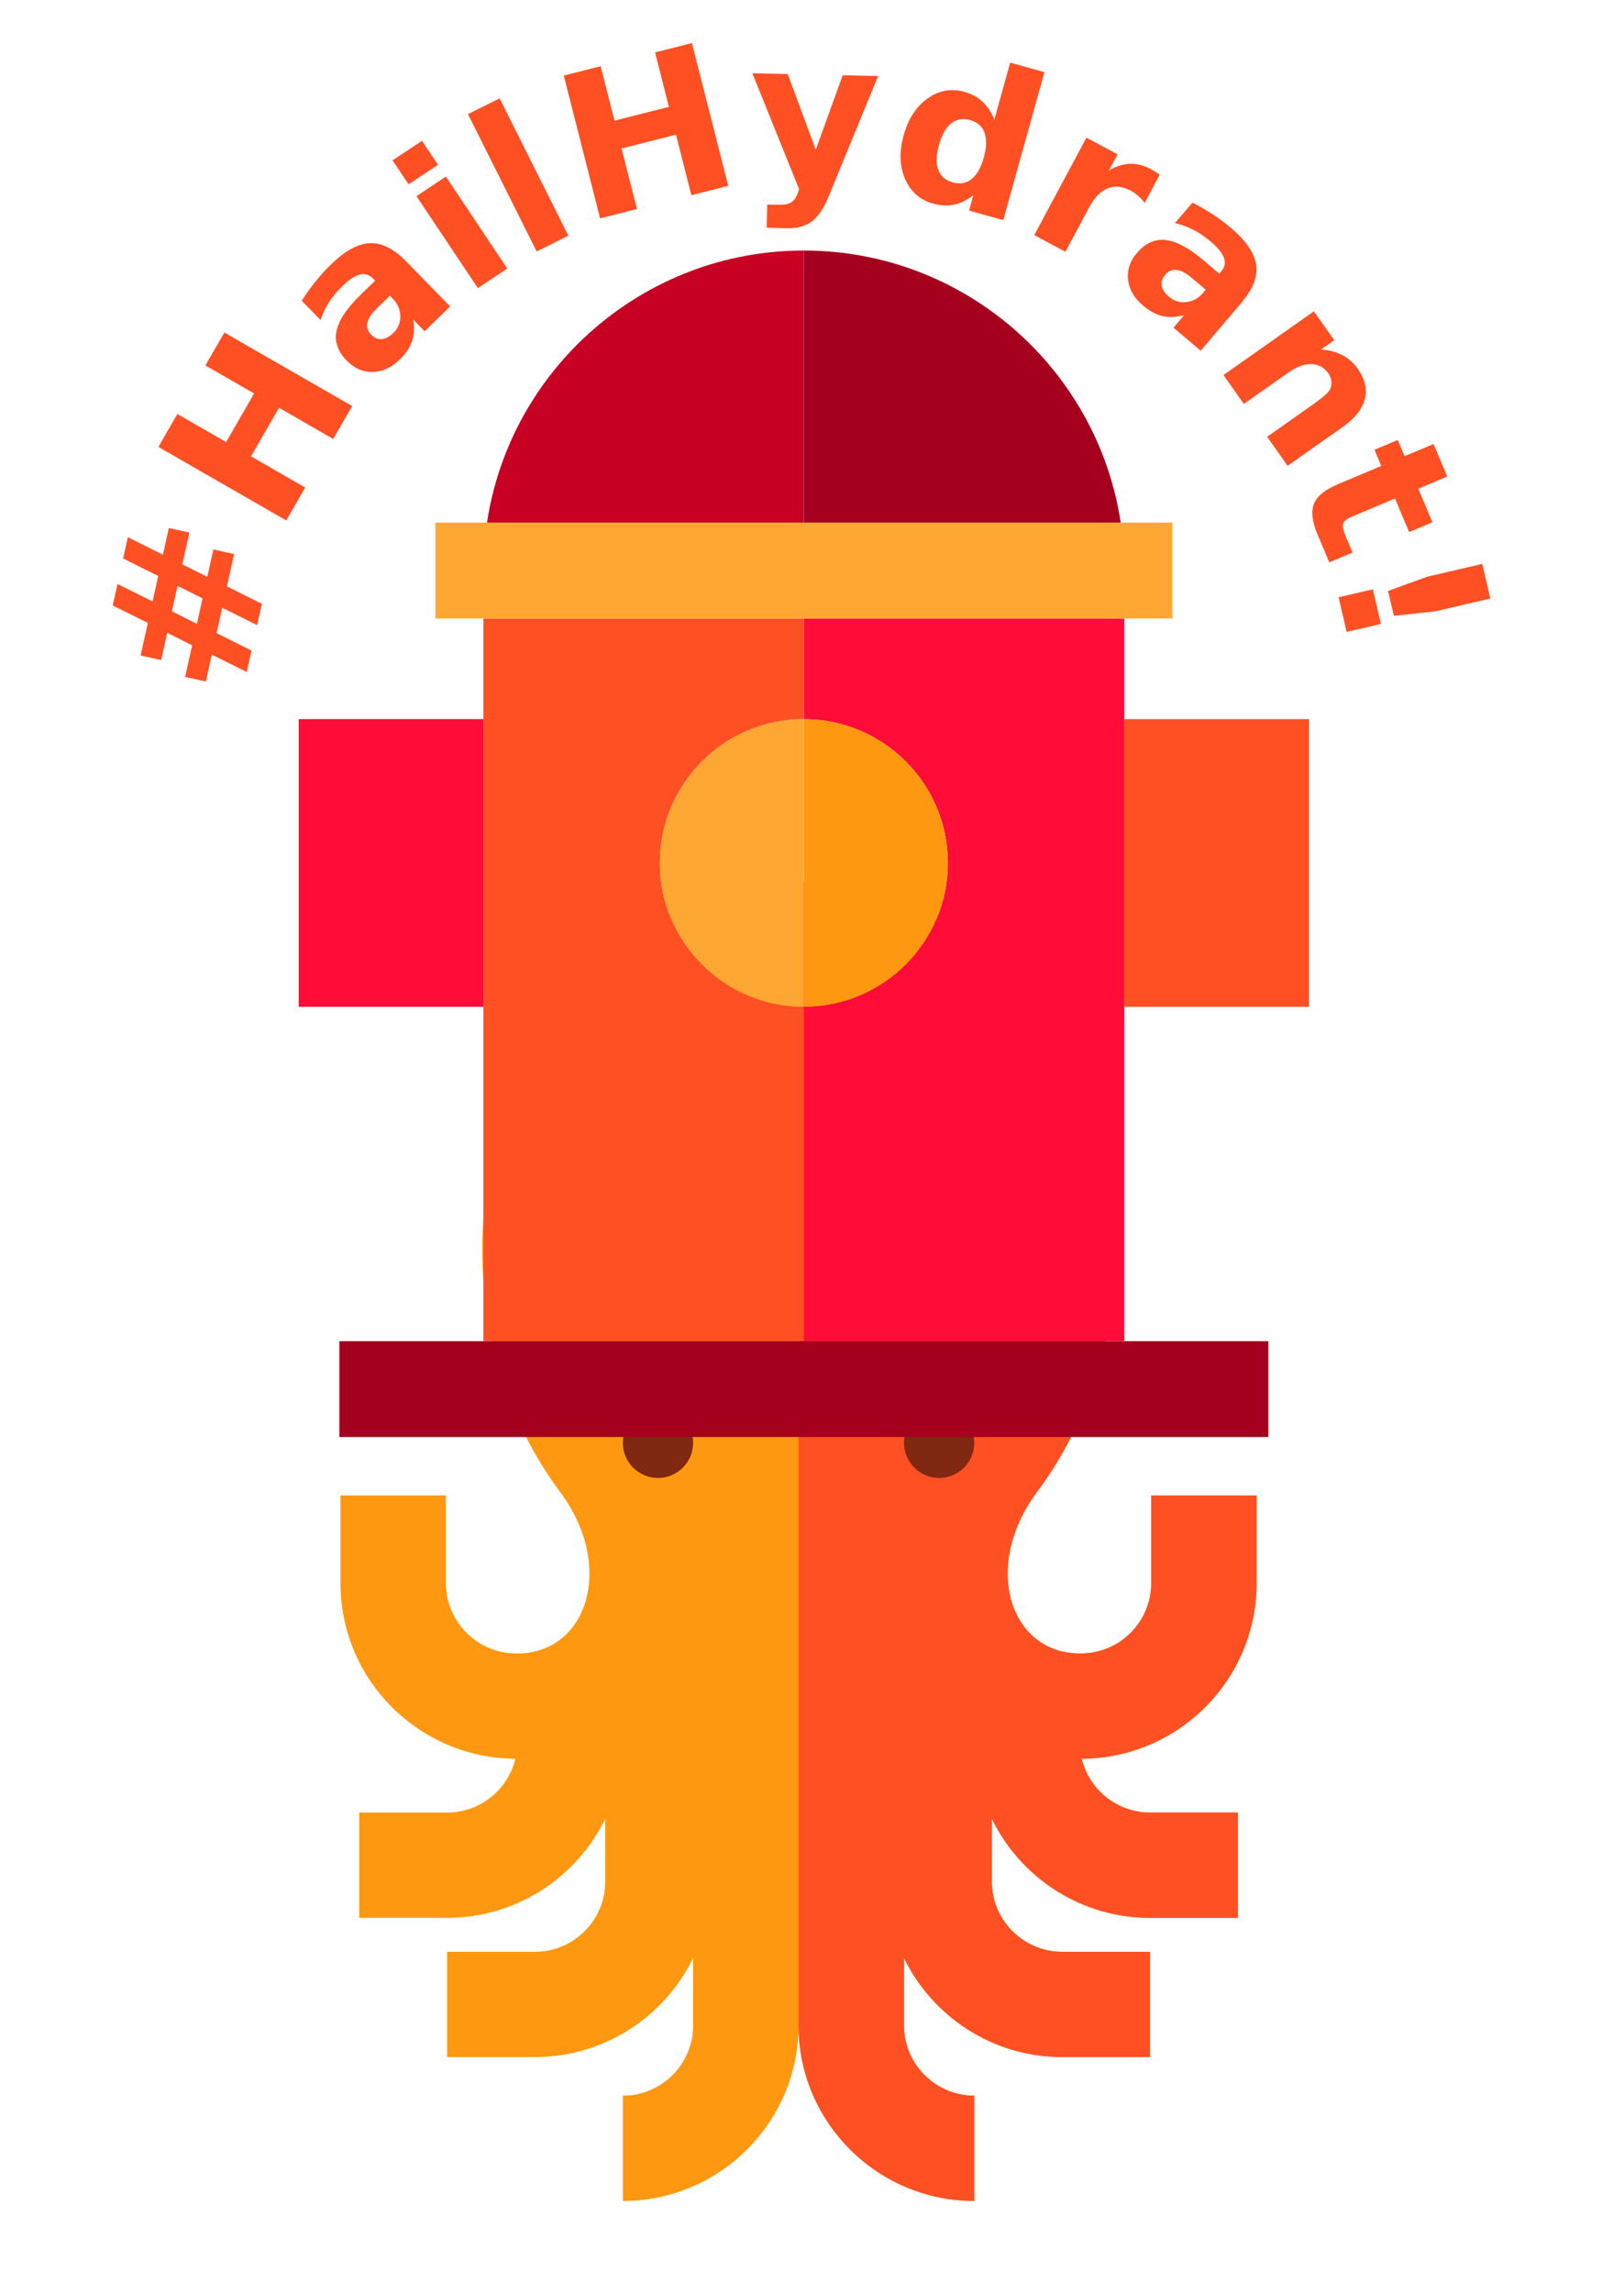 <?xml version="1.0" encoding="UTF-8" standalone="yes"?>
<svg xmlns="http://www.w3.org/2000/svg" xmlns:xlink="http://www.w3.org/1999/xlink" width="265px" height="374px" viewBox="0 0 265 374" version="1.1">
  <g id="surface1">
    <path style=" stroke:none;fill-rule:nonzero;fill:rgb(100%,59.608%,6.667%);fill-opacity:1;" d="M 205.051 258.215 L 205.051 243.902 L 187.844 243.902 L 187.844 258.215 C 187.844 264.527 182.699 269.664 176.375 269.664 L 176.184 269.664 C 164.93 269.664 160.121 255.715 169.125 243.441 C 169.281 243.234 169.438 243.023 169.59 242.812 C 169.609 242.789 169.629 242.762 169.648 242.734 C 177.301 232.254 181.918 218.672 181.918 203.836 C 181.918 170.641 158.812 143.734 130.305 143.734 C 101.801 143.734 78.691 170.641 78.691 203.836 C 78.691 218.672 83.312 232.254 90.965 242.734 L 90.961 242.734 C 90.98 242.762 91 242.789 91.02 242.812 C 91.176 243.023 91.328 243.234 91.484 243.441 C 100.488 255.715 95.68 269.664 84.426 269.664 L 84.234 269.664 C 77.91 269.664 72.766 264.527 72.766 258.215 L 72.766 243.902 L 55.559 243.902 L 55.559 258.215 C 55.559 273.949 68.352 286.758 84.098 286.832 C 82.891 291.859 78.359 295.613 72.957 295.613 L 58.621 295.613 L 58.621 312.785 L 72.957 312.785 C 84.293 312.785 94.113 306.184 98.762 296.629 L 98.762 306.867 C 98.762 313.184 93.617 318.316 87.293 318.316 L 72.957 318.316 L 72.957 335.488 L 87.293 335.488 C 98.629 335.488 108.449 328.887 113.102 319.336 L 113.102 330.34 C 113.102 336.652 107.957 341.785 101.633 341.785 L 101.633 358.957 C 117.438 358.957 130.301 346.125 130.305 330.348 C 130.309 346.125 143.172 358.957 158.98 358.957 L 158.98 341.785 C 152.656 341.785 147.508 336.652 147.508 330.34 L 147.508 319.336 C 152.16 328.887 161.98 335.488 173.316 335.488 L 187.652 335.488 L 187.652 318.316 L 173.316 318.316 C 166.992 318.316 161.848 313.184 161.848 306.867 L 161.848 296.629 C 166.496 306.184 176.316 312.785 187.652 312.785 L 201.992 312.785 L 201.992 295.613 L 187.652 295.613 C 182.25 295.613 177.719 291.859 176.512 286.832 C 192.258 286.758 205.051 273.949 205.051 258.215 Z M 205.051 258.215 "/>
    <path style=" stroke:none;fill-rule:nonzero;fill:rgb(100%,31.373%,13.725%);fill-opacity:1;" d="M 181.922 203.836 C 181.922 218.672 177.301 232.25 169.648 242.734 C 169.629 242.762 169.613 242.785 169.594 242.812 C 169.438 243.023 169.281 243.234 169.125 243.441 C 160.125 255.715 164.934 269.66 176.184 269.66 L 176.375 269.66 C 182.699 269.66 187.848 264.527 187.848 258.215 L 187.848 243.902 L 205.051 243.902 L 205.051 258.215 C 205.051 273.949 192.262 286.758 176.512 286.832 C 177.723 291.859 182.25 295.609 187.656 295.609 L 201.992 295.609 L 201.992 312.785 L 187.656 312.785 C 176.316 312.785 166.5 306.184 161.848 296.629 L 161.848 306.867 C 161.848 313.18 166.992 318.316 173.316 318.316 L 187.656 318.316 L 187.656 335.488 L 173.316 335.488 C 161.98 335.488 152.16 328.887 147.512 319.336 L 147.512 330.336 C 147.512 336.648 152.656 341.785 158.98 341.785 L 158.98 358.957 C 143.168 358.957 130.305 346.117 130.305 330.336 C 130.305 330.336 130.305 143.73 130.305 143.73 C 158.812 143.73 181.922 170.641 181.922 203.836 Z M 181.922 203.836 "/>
    <path style=" stroke:none;fill-rule:nonzero;fill:rgb(50.196%,15.686%,7.059%);fill-opacity:1;" d="M 113.102 235.316 C 113.102 238.48 110.535 241.043 107.367 241.043 C 104.199 241.043 101.633 238.48 101.633 235.316 C 101.633 232.156 104.199 229.594 107.367 229.594 C 110.535 229.594 113.102 232.156 113.102 235.316 Z M 113.102 235.316 "/>
    <path style=" stroke:none;fill-rule:nonzero;fill:rgb(50.196%,15.686%,7.059%);fill-opacity:1;" d="M 158.98 235.316 C 158.98 238.48 156.414 241.043 153.246 241.043 C 150.078 241.043 147.512 238.48 147.512 235.316 C 147.512 232.156 150.078 229.594 153.246 229.594 C 156.414 229.594 158.98 232.156 158.98 235.316 Z M 158.98 235.316 "/>
    <path style=" stroke:none;fill-rule:nonzero;fill:rgb(100%,31.373%,13.725%);fill-opacity:1;" d="M 183.465 117.285 L 213.598 117.285 L 213.598 164.199 L 183.465 164.199 Z M 183.465 117.285 "/>
    <path style=" stroke:none;fill-rule:nonzero;fill:rgb(100%,4.706%,21.961%);fill-opacity:1;" d="M 48.75 117.285 L 78.879 117.285 L 78.879 164.199 L 48.75 164.199 Z M 48.75 117.285 "/>
    <path style=" stroke:none;fill-rule:nonzero;fill:rgb(100%,31.373%,13.725%);fill-opacity:1;" d="M 131.172 164.199 C 118.215 164.199 107.672 153.676 107.672 140.742 C 107.672 127.809 118.215 117.285 131.172 117.285 L 131.172 100.867 L 78.879 100.867 L 78.879 218.73 L 131.172 218.73 Z M 131.172 164.199 "/>
    <path style=" stroke:none;fill-rule:nonzero;fill:rgb(100%,4.706%,21.961%);fill-opacity:1;" d="M 183.465 100.871 L 131.172 100.871 L 131.172 117.289 C 144.129 117.289 154.672 127.809 154.672 140.742 C 154.672 153.676 144.129 164.199 131.172 164.199 L 131.172 218.734 L 183.465 218.734 Z M 183.465 100.871 "/>
    <path style=" stroke:none;fill-rule:nonzero;fill:rgb(100%,65.49%,20%);fill-opacity:1;" d="M 107.672 140.742 C 107.672 153.676 118.215 164.199 131.172 164.199 L 131.172 117.285 C 118.215 117.285 107.672 127.809 107.672 140.742 Z M 107.672 140.742 "/>
    <path style=" stroke:none;fill-rule:nonzero;fill:rgb(100%,59.608%,6.667%);fill-opacity:1;" d="M 154.672 140.742 C 154.672 127.809 144.129 117.285 131.172 117.285 L 131.172 164.199 C 144.129 164.199 154.672 153.676 154.672 140.742 Z M 154.672 140.742 "/>
    <path style=" stroke:none;fill-rule:nonzero;fill:rgb(78.039%,0%,14.118%);fill-opacity:1;" d="M 131.172 40.859 C 105 40.859 83.258 60.148 79.469 85.234 L 131.172 85.234 Z M 131.172 40.859 "/>
    <path style=" stroke:none;fill-rule:nonzero;fill:rgb(64.706%,0%,11.765%);fill-opacity:1;" d="M 182.875 85.234 C 179.086 60.148 157.344 40.859 131.172 40.859 L 131.172 85.234 Z M 182.875 85.234 "/>
    <path style=" stroke:none;fill-rule:nonzero;fill:rgb(100%,65.49%,20%);fill-opacity:1;" d="M 71.047 85.234 L 191.297 85.234 L 191.297 100.871 L 71.047 100.871 Z M 71.047 85.234 "/>
    <path style=" stroke:none;fill-rule:nonzero;fill:rgb(64.706%,0%,11.765%);fill-opacity:1;" d="M 55.379 218.734 L 206.965 218.734 L 206.965 234.371 L 55.379 234.371 Z M 55.379 218.734 "/>
    <path style=" stroke:none;fill-rule:nonzero;fill:rgb(100%,31.373%,13.725%);fill-opacity:1;" d="M 19.172 95.246 L 24.898 98.09 L 25.816 93.941 L 20.094 91.082 L 20.863 87.609 L 26.586 90.469 L 27.547 86.117 L 30.902 86.855 L 29.754 92.043 L 33.828 94.078 L 34.816 89.613 L 38.199 90.363 L 37.031 95.641 L 42.727 98.48 L 41.957 101.953 L 36.262 99.113 L 35.344 103.262 L 41.039 106.102 L 40.262 109.605 L 34.566 106.766 L 33.598 111.148 L 30.211 110.402 L 31.352 105.25 L 27.285 103.199 L 26.301 107.645 L 22.945 106.906 L 24.121 101.594 L 18.395 98.75 Z M 28.977 95.547 L 28.059 99.695 L 32.129 101.746 L 33.047 97.598 Z M 28.977 95.547 "/>
    <path style=" stroke:none;fill-rule:nonzero;fill:rgb(100%,31.373%,13.725%);fill-opacity:1;" d="M 25.844 72.891 L 28.941 67.523 L 36.895 72.094 L 41.461 64.172 L 33.512 59.602 L 36.609 54.234 L 57.469 66.223 L 54.371 71.59 L 45.527 66.508 L 40.957 74.43 L 49.801 79.512 L 46.707 84.879 Z M 25.844 72.891 "/>
    <path style=" stroke:none;fill-rule:nonzero;fill:rgb(100%,31.373%,13.725%);fill-opacity:1;" d="M 61.465 50.316 C 60.605 51.156 60.098 51.938 59.945 52.656 C 59.801 53.367 60.004 54.004 60.559 54.574 C 61.07 55.098 61.645 55.336 62.285 55.301 C 62.922 55.246 63.555 54.918 64.176 54.309 C 64.953 53.555 65.336 52.641 65.328 51.57 C 65.309 50.492 64.891 49.535 64.074 48.699 L 63.613 48.227 Z M 66.258 42.613 L 73.453 49.973 L 69.289 54.031 L 67.418 52.117 C 67.629 53.441 67.566 54.621 67.227 55.656 C 66.883 56.684 66.211 57.68 65.219 58.648 C 63.883 59.949 62.414 60.625 60.816 60.664 C 59.223 60.691 57.816 60.082 56.598 58.84 C 55.117 57.328 54.555 55.711 54.902 53.996 C 55.254 52.27 56.547 50.32 58.777 48.145 L 61.211 45.773 L 60.898 45.453 C 60.258 44.801 59.535 44.574 58.727 44.777 C 57.914 44.973 56.957 45.602 55.867 46.668 C 54.98 47.527 54.246 48.418 53.656 49.336 C 53.066 50.254 52.621 51.211 52.312 52.199 L 49.238 49.055 C 49.91 47.98 50.641 46.953 51.43 45.977 C 52.207 44.992 53.043 44.066 53.938 43.195 C 56.266 40.926 58.398 39.746 60.328 39.664 C 62.262 39.566 64.234 40.551 66.258 42.613 Z M 66.258 42.613 "/>
    <path style=" stroke:none;fill-rule:nonzero;fill:rgb(100%,31.373%,13.725%);fill-opacity:1;" d="M 67.953 31.992 L 72.758 28.797 L 82.773 43.793 L 77.969 46.988 Z M 64.055 26.156 L 68.855 22.961 L 71.469 26.871 L 66.664 30.066 Z M 64.055 26.156 "/>
    <path style=" stroke:none;fill-rule:nonzero;fill:rgb(100%,31.373%,13.725%);fill-opacity:1;" d="M 76.359 18.617 L 81.523 16.039 L 92.738 38.438 L 87.574 41.016 Z M 76.359 18.617 "/>
    <path style=" stroke:none;fill-rule:nonzero;fill:rgb(100%,31.373%,13.725%);fill-opacity:1;" d="M 91.996 12.324 L 98.012 10.801 L 100.27 19.676 L 109.148 17.426 L 106.887 8.551 L 112.902 7.023 L 118.832 30.309 L 112.816 31.836 L 110.301 21.965 L 101.426 24.215 L 103.938 34.086 L 97.922 35.613 Z M 91.996 12.324 "/>
    <path style=" stroke:none;fill-rule:nonzero;fill:rgb(100%,31.373%,13.725%);fill-opacity:1;" d="M 122.766 11.949 L 128.535 12.078 L 133.113 24.414 L 137.512 12.277 L 143.285 12.406 L 135.254 31.961 C 134.445 33.949 133.523 35.328 132.484 36.102 C 131.457 36.883 130.109 37.254 128.445 37.219 L 125.105 37.145 L 125.191 33.363 L 126.996 33.402 C 127.973 33.426 128.688 33.285 129.133 32.984 C 129.594 32.684 129.953 32.133 130.219 31.332 L 130.391 30.84 Z M 122.766 11.949 "/>
    <path style=" stroke:none;fill-rule:nonzero;fill:rgb(100%,31.373%,13.725%);fill-opacity:1;" d="M 162.25 19.523 L 164.84 10.219 L 170.43 11.77 L 163.715 35.898 L 158.125 34.348 L 158.824 31.836 C 157.77 32.645 156.719 33.16 155.664 33.379 C 154.609 33.602 153.477 33.543 152.266 33.207 C 150.121 32.613 148.598 31.277 147.691 29.199 C 146.789 27.113 146.711 24.73 147.457 22.051 C 148.203 19.375 149.5 17.379 151.348 16.066 C 153.199 14.742 155.199 14.379 157.34 14.973 C 158.543 15.305 159.535 15.844 160.324 16.586 C 161.121 17.316 161.766 18.297 162.25 19.523 Z M 155.453 29.746 C 156.645 30.078 157.672 29.895 158.535 29.199 C 159.41 28.508 160.074 27.332 160.535 25.68 C 160.996 24.023 161.031 22.676 160.641 21.633 C 160.262 20.594 159.477 19.906 158.285 19.578 C 157.105 19.25 156.078 19.434 155.203 20.125 C 154.34 20.82 153.68 21.996 153.219 23.648 C 152.758 25.305 152.719 26.652 153.098 27.691 C 153.488 28.734 154.273 29.422 155.453 29.746 Z M 155.453 29.746 "/>
    <path style=" stroke:none;fill-rule:nonzero;fill:rgb(100%,31.373%,13.725%);fill-opacity:1;" d="M 186.785 33.098 C 186.453 32.652 186.086 32.262 185.691 31.93 C 185.312 31.594 184.898 31.305 184.453 31.066 C 183.145 30.371 181.91 30.25 180.75 30.715 C 179.602 31.172 178.609 32.18 177.773 33.742 L 173.848 41.062 L 168.762 38.348 L 177.277 22.453 L 182.367 25.172 L 180.969 27.781 C 182.18 27.09 183.332 26.734 184.43 26.711 C 185.543 26.684 186.688 26.988 187.875 27.621 C 188.043 27.711 188.223 27.82 188.414 27.945 C 188.605 28.059 188.883 28.242 189.234 28.492 Z M 186.785 33.098 "/>
    <path style=" stroke:none;fill-rule:nonzero;fill:rgb(100%,31.373%,13.725%);fill-opacity:1;" d="M 194.453 45.316 C 193.535 44.539 192.711 44.109 191.98 44.023 C 191.258 43.945 190.641 44.211 190.125 44.816 C 189.652 45.371 189.465 45.965 189.562 46.598 C 189.676 47.227 190.062 47.824 190.727 48.383 C 191.555 49.086 192.5 49.383 193.566 49.27 C 194.641 49.152 195.555 48.648 196.312 47.754 L 196.742 47.254 Z M 202.59 49.355 L 195.926 57.195 L 191.484 53.438 L 193.219 51.398 C 191.918 51.734 190.734 51.781 189.672 51.543 C 188.613 51.293 187.555 50.723 186.5 49.828 C 185.074 48.621 184.266 47.223 184.074 45.641 C 183.898 44.059 184.371 42.602 185.5 41.277 C 186.867 39.668 188.426 38.953 190.172 39.137 C 191.926 39.328 193.992 40.43 196.371 42.441 L 198.965 44.641 L 199.254 44.297 C 199.848 43.602 200.004 42.859 199.727 42.074 C 199.453 41.285 198.738 40.395 197.574 39.41 C 196.629 38.613 195.672 37.965 194.703 37.465 C 193.73 36.965 192.738 36.609 191.719 36.395 L 194.566 33.047 C 195.703 33.613 196.797 34.242 197.844 34.934 C 198.902 35.617 199.902 36.359 200.855 37.164 C 203.336 39.27 204.711 41.277 204.977 43.188 C 205.254 45.098 204.457 47.152 202.59 49.355 Z M 202.59 49.355 "/>
    <path style=" stroke:none;fill-rule:nonzero;fill:rgb(100%,31.373%,13.725%);fill-opacity:1;" d="M 219.094 69.641 L 210.109 75.973 L 206.762 71.238 L 213.637 66.395 C 214.91 65.496 215.766 64.848 216.207 64.445 C 216.652 64.055 216.941 63.707 217.07 63.406 C 217.246 63.004 217.305 62.586 217.25 62.156 C 217.203 61.715 217.035 61.293 216.75 60.891 C 216.059 59.91 215.129 59.406 213.969 59.383 C 212.816 59.355 211.57 59.816 210.227 60.762 L 202.969 65.875 L 199.641 61.168 L 214.391 50.773 L 217.719 55.48 L 215.559 57.004 C 216.922 57.105 218.086 57.414 219.055 57.926 C 220.031 58.434 220.863 59.168 221.543 60.133 C 222.746 61.832 223.137 63.488 222.711 65.102 C 222.293 66.723 221.086 68.238 219.094 69.641 Z M 219.094 69.641 "/>
    <path style=" stroke:none;fill-rule:nonzero;fill:rgb(100%,31.373%,13.725%);fill-opacity:1;" d="M 236.16 77.719 L 231.434 79.707 L 233.742 85.18 L 229.938 86.777 L 227.629 81.305 L 220.57 84.27 C 219.797 84.594 219.336 84.969 219.191 85.391 C 219.051 85.809 219.176 86.473 219.559 87.383 L 220.707 90.113 L 216.906 91.711 L 214.984 87.156 C 214.102 85.062 213.91 83.391 214.41 82.145 C 214.926 80.902 216.23 79.84 218.332 78.961 L 225.391 75.992 L 224.277 73.355 L 228.082 71.754 L 229.195 74.395 L 233.922 72.41 Z M 236.16 77.719 "/>
    <path style=" stroke:none;fill-rule:nonzero;fill:rgb(100%,31.373%,13.725%);fill-opacity:1;" d="M 241.871 91.969 L 243.184 97.613 L 234.188 99.703 L 227.438 100.426 L 226.492 96.383 L 232.871 94.059 Z M 224.016 96.113 L 225.328 101.758 L 219.738 103.055 L 218.426 97.41 Z M 224.016 96.113 "/>
  </g>
</svg>